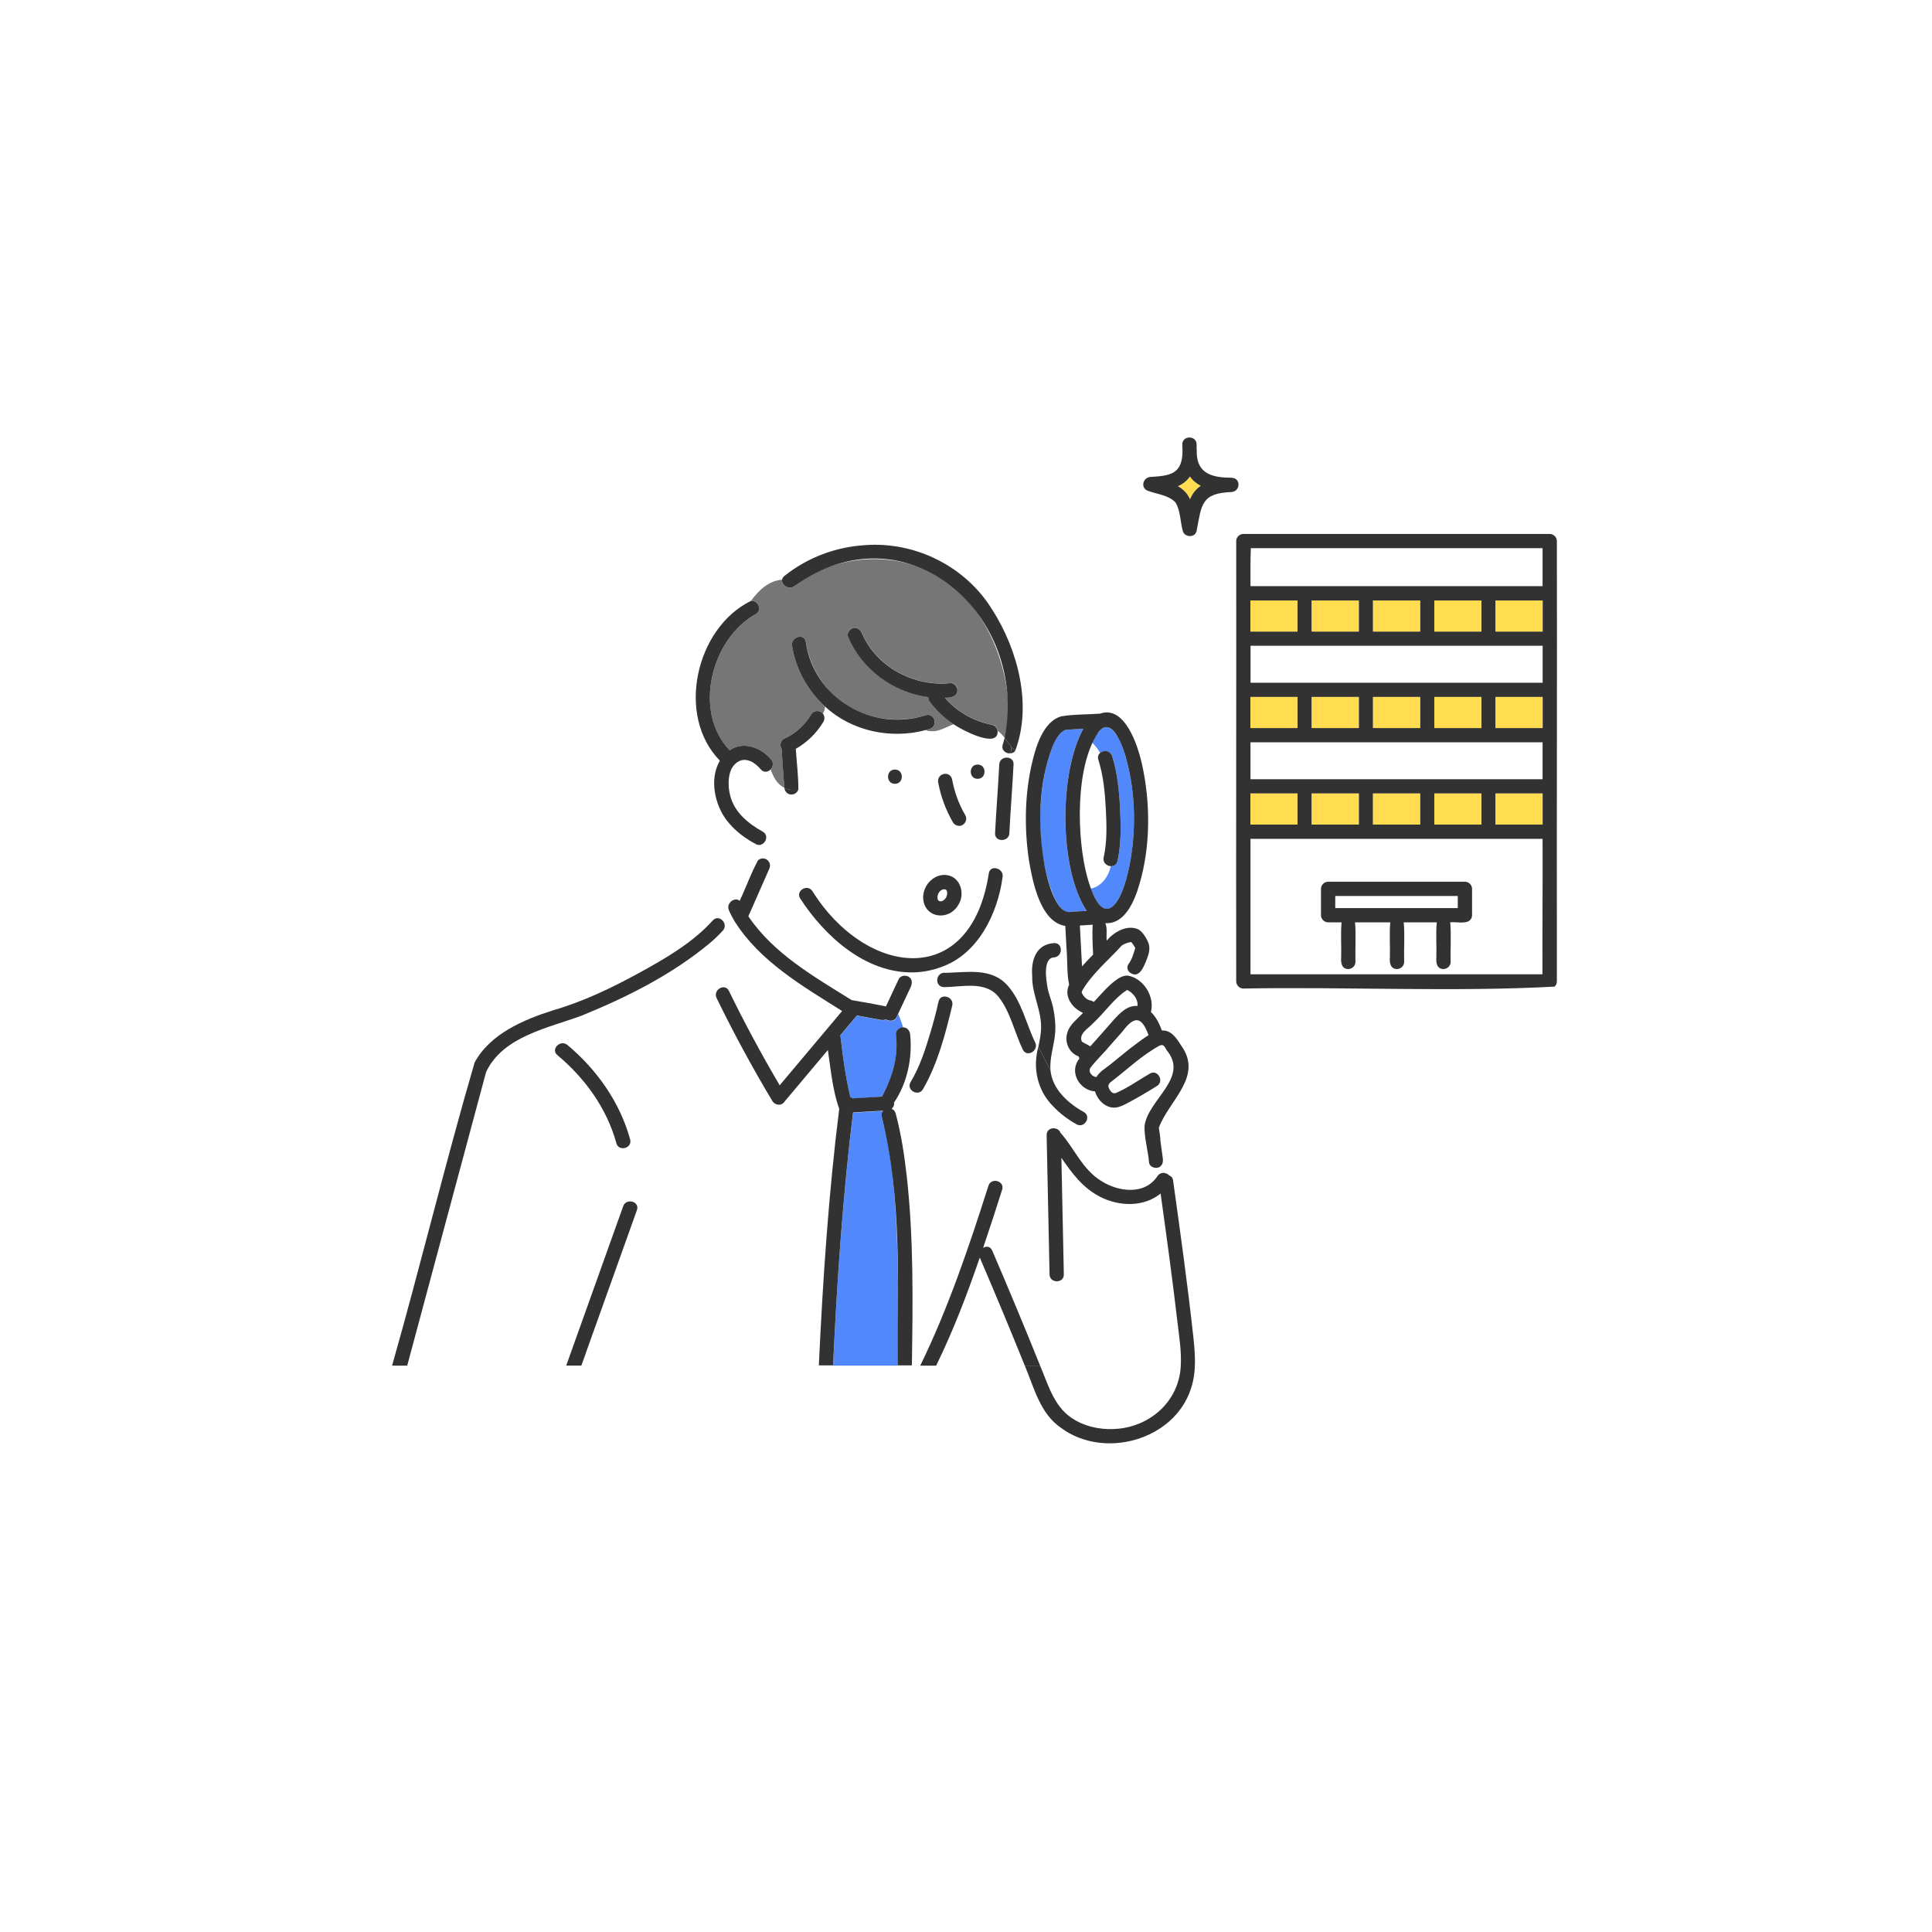 <svg width="340" height="340" viewBox="0 0 340 340" fill="none" xmlns="http://www.w3.org/2000/svg">
<g filter="url(#filter0_d_82_2)">
<circle cx="170" cy="166" r="150" fill="white"/>
</g>
<path d="M220.058 130.633V137.135H271.461V130.633H220.058Z" fill="white"/>
<path d="M220.058 113.645V120.147H271.461V113.645H220.058Z" fill="white"/>
<path d="M271.469 163.161V147.621H220.066V171.462H271.444C271.377 168.701 271.469 165.914 271.469 163.161ZM259.058 161.052C259.058 161.42 258.924 161.705 258.715 161.906C258.715 161.914 258.698 161.922 258.69 161.931C258.673 161.948 258.665 161.956 258.648 161.973C258.447 162.173 258.17 162.307 257.801 162.307H255.22C255.43 164.609 255.229 166.96 255.296 169.278C255.296 169.981 254.718 170.5 254.039 170.534C252.866 170.508 252.698 169.404 252.782 168.467C252.84 166.425 252.656 164.341 252.857 162.307H247.042C247.251 164.609 247.05 166.96 247.117 169.278C247.117 169.981 246.539 170.5 245.86 170.534C244.687 170.508 244.519 169.404 244.603 168.467C244.662 166.425 244.477 164.341 244.678 162.307H238.469C238.678 164.609 238.477 166.96 238.544 169.278C238.544 169.981 237.966 170.5 237.287 170.534C236.114 170.508 235.946 169.404 236.03 168.467C236.089 166.425 235.905 164.341 236.106 162.307H233.734C233.055 162.307 232.477 161.73 232.477 161.052V156.416C232.477 155.738 233.055 155.161 233.734 155.161H257.81C258.489 155.161 259.067 155.738 259.067 156.416V161.052H259.058Z" fill="white"/>
<path d="M271.469 103.16V96.482H220.125C220.033 98.733 220.075 100.925 220.066 103.16H271.469Z" fill="white"/>
<path d="M273.983 95.218C273.983 94.54 273.405 93.963 272.726 93.963H218.809C218.131 93.963 217.552 94.54 217.552 95.218C217.586 121.001 217.51 146.801 217.552 172.575C217.494 173.295 218.072 173.973 218.809 173.965C236.801 173.638 255.866 174.592 273.573 173.63C273.589 173.621 273.598 173.605 273.615 173.588C273.615 173.58 273.631 173.571 273.64 173.563C273.841 173.362 273.983 173.078 273.983 172.709V165.01C273.95 141.746 274.034 118.474 273.983 95.218ZM220.066 171.462V147.621H271.469C271.503 155.571 271.419 163.512 271.444 171.462H220.066ZM220.125 96.473H271.469V103.151H220.066C220.066 100.908 220.033 98.716 220.125 96.473ZM271.469 145.11H263.198V139.646H271.469V145.11ZM230.851 139.646H239.122V145.11H230.851V139.646ZM241.636 139.646H249.908V145.11H241.636V139.646ZM252.421 139.646H260.693V145.11H252.421V139.646ZM228.337 139.646V145.11H220.066V139.646H228.337ZM220.066 137.135V130.633H271.469V137.135H220.066ZM260.693 128.122H252.421V122.658H260.693V128.122ZM249.908 128.122H241.636V122.658H249.908V128.122ZM239.122 128.122H230.851V122.658H239.122V128.122ZM263.207 128.122V122.658H271.478V128.122H263.207ZM220.075 122.658H228.346V128.122H220.075V122.658ZM220.075 120.147V113.645H271.478V120.147H220.075ZM260.693 111.135H252.421V105.67H260.693V111.135ZM249.908 111.135H241.636V105.67H249.908V111.135ZM239.122 111.135H230.851V105.67H239.122V111.135ZM263.207 111.135V105.67H271.478V111.135H263.207ZM228.337 105.67V111.135H220.066V105.67H228.337Z" fill="#323232"/>
<path d="M228.329 111.135V105.67H220.058V111.135H228.329Z" fill="#FFDC50"/>
<path d="M230.851 105.67V111.135H239.122V105.67H230.851Z" fill="#FFDC50"/>
<path d="M241.636 105.67V111.135H249.908V105.67H241.636Z" fill="#FFDC50"/>
<path d="M252.413 105.67V111.135H260.684V105.67H252.413Z" fill="#FFDC50"/>
<path d="M271.469 105.67H263.198V111.135H271.469V105.67Z" fill="#FFDC50"/>
<path d="M228.329 128.122V122.658H220.058V128.122H228.329Z" fill="#FFDC50"/>
<path d="M230.851 122.658V128.122H239.122V122.658H230.851Z" fill="#FFDC50"/>
<path d="M241.636 122.658V128.122H249.908V122.658H241.636Z" fill="#FFDC50"/>
<path d="M252.413 122.658V128.122H260.684V122.658H252.413Z" fill="#FFDC50"/>
<path d="M271.469 122.658H263.198V128.122H271.469V122.658Z" fill="#FFDC50"/>
<path d="M228.329 145.11V139.646H220.058V145.11H228.329Z" fill="#FFDC50"/>
<path d="M239.122 145.11V139.646H230.851V145.11H239.122Z" fill="#FFDC50"/>
<path d="M249.899 145.11V139.646H241.628V145.11H249.899Z" fill="#FFDC50"/>
<path d="M260.684 145.11V139.646H252.413V145.11H260.684Z" fill="#FFDC50"/>
<path d="M263.198 139.646V145.11H271.469V139.646H263.198Z" fill="#FFDC50"/>
<path d="M234.983 157.68V159.805H256.544V157.68H234.983Z" fill="white"/>
<path d="M257.801 155.169H233.726C233.047 155.169 232.469 155.747 232.469 156.424V161.06C232.469 161.738 233.047 162.316 233.726 162.316H236.097C235.905 164.341 236.089 166.425 236.022 168.475C235.946 169.421 236.097 170.517 237.279 170.542C237.958 170.508 238.536 169.99 238.536 169.287C238.469 166.969 238.67 164.617 238.46 162.316H244.67C244.477 164.341 244.662 166.425 244.595 168.475C244.519 169.421 244.67 170.517 245.852 170.542C246.53 170.508 247.109 169.99 247.109 169.287C247.042 166.969 247.243 164.617 247.033 162.316H252.849C252.656 164.341 252.84 166.425 252.773 168.475C252.698 169.421 252.849 170.517 254.03 170.542C254.709 170.508 255.287 169.99 255.287 169.287C255.22 166.969 255.422 164.617 255.212 162.316C256.234 162.19 257.927 162.659 258.69 161.939C258.69 161.931 258.706 161.922 258.715 161.914C258.916 161.713 259.058 161.429 259.058 161.06V156.424C259.058 155.747 258.48 155.169 257.801 155.169ZM256.544 159.805H234.983V157.68H256.544V159.805Z" fill="#323232"/>
<path d="M166.635 156.734C166.635 156.734 166.652 156.758 166.66 156.75L166.635 156.717V156.734Z" fill="#6EC778"/>
<path d="M185.591 158.065C186.044 158.96 186.789 160.274 187.728 160.483C188.792 160.5 190.125 160.341 191.222 160.291C186.328 152.918 186.354 135.947 190.644 128.248C189.647 128.323 188.407 128.348 187.451 128.466C186.354 128.917 185.692 130.315 185.239 131.336C182.239 139.077 182.256 150.433 185.591 158.065Z" fill="#5189FC"/>
<path d="M165.068 158.357C165.068 158.357 165.051 158.333 165.043 158.341L165.068 158.374V158.357Z" fill="#6EC778"/>
<path d="M166.133 158.374C166.225 158.291 166.309 158.198 166.392 158.106C166.434 158.048 166.476 157.989 166.51 157.922C166.535 157.88 166.552 157.83 166.577 157.78C166.627 157.638 166.669 157.487 166.694 157.337C166.694 157.236 166.694 157.127 166.694 157.027C166.677 156.943 166.652 156.851 166.627 156.768C166.61 156.734 166.594 156.692 166.568 156.659C166.543 156.625 166.51 156.6 166.485 156.575C166.459 156.558 166.434 156.55 166.401 156.533C166.35 156.516 166.3 156.508 166.258 156.491C166.2 156.491 166.141 156.491 166.082 156.491C166.007 156.508 165.931 156.525 165.856 156.55C165.764 156.6 165.672 156.642 165.58 156.692C165.479 156.784 165.378 156.876 165.295 156.985C165.219 157.094 165.161 157.211 165.102 157.337C165.052 157.47 165.018 157.613 164.993 157.755C164.993 157.855 164.993 157.964 164.993 158.065C165.01 158.148 165.035 158.24 165.06 158.324C165.077 158.358 165.093 158.399 165.119 158.433L165.144 158.458C165.144 158.458 165.186 158.5 165.211 158.517C165.236 158.533 165.261 158.542 165.295 158.558C165.345 158.575 165.395 158.583 165.437 158.6C165.496 158.6 165.554 158.6 165.613 158.6C165.697 158.583 165.781 158.558 165.864 158.533C165.948 158.5 166.007 158.458 166.091 158.416C166.107 158.399 166.124 158.391 166.141 158.374H166.133Z" fill="white"/>
<path d="M166.209 158.324L166.099 158.408C166.15 158.383 166.192 158.358 166.209 158.324Z" fill="#6EC778"/>
<path d="M195.479 152.433C194.759 152.391 194.021 151.788 194.231 150.876C194.851 148.14 194.75 145.194 194.608 142.416C194.457 139.503 194.18 136.508 193.292 133.721C193.125 133.194 193.292 132.775 193.611 132.508C193.25 131.872 192.773 131.277 192.203 130.683C189.228 138.424 189.37 148.55 191.968 156.383C193.845 156.006 195.086 154.257 195.479 152.433Z" fill="white"/>
<path d="M198.228 133.679C197.742 131.905 197.088 129.704 195.672 128.415C195.27 128.047 194.876 127.88 194.574 127.922C193.502 128.206 192.68 129.662 192.203 130.675C192.773 131.269 193.25 131.863 193.611 132.499C194.222 131.98 195.387 132.031 195.714 133.043C196.669 136.031 196.954 139.286 197.122 142.407C197.281 145.42 197.331 148.575 196.653 151.537C196.502 152.198 195.991 152.458 195.479 152.433C195.086 154.249 193.845 156.006 191.968 156.383C195.153 164.667 198.052 156.5 198.789 152.223C199.954 146.223 199.845 139.587 198.228 133.679Z" fill="#5189FC"/>
<path d="M190.502 181.948C190.225 182.341 190.175 182.835 190.368 183.279C190.418 183.312 190.485 183.371 190.451 183.354C190.896 183.647 191.423 183.831 191.851 184.149C193.217 182.668 194.532 181.128 195.865 179.622C197.03 178.308 198.362 176.894 200.189 177.027C200.239 175.956 199.678 175.161 198.882 174.525C198.789 174.467 198.496 174.266 198.354 174.207C198.329 174.224 198.312 174.224 198.354 174.207C197.507 174.642 196.837 175.362 196.167 176.065C194.365 178.107 192.337 179.965 190.502 181.94V181.948Z" fill="white"/>
<path d="M199.217 165.78C199.284 165.831 199.259 165.814 199.217 165.78Z" fill="#6EC778"/>
<path d="M198.404 174.191L198.354 174.216C198.354 174.216 198.396 174.199 198.404 174.191Z" fill="#6EC778"/>
<path d="M192.328 167.722C192.345 166.065 192.161 164.383 192.287 162.734C191.541 162.784 190.787 162.835 190.041 162.876C190.166 165.278 190.292 167.68 190.418 170.073C191.046 169.345 191.708 168.659 192.37 167.99C192.345 167.897 192.337 167.814 192.328 167.722Z" fill="white"/>
<path d="M199.091 165.713C199.066 165.663 198.99 165.747 199.091 165.713Z" fill="#6EC778"/>
<path d="M199.368 179.697C198.622 180.107 198.044 180.961 197.491 181.588C196.141 183.103 194.809 184.634 193.451 186.141C192.865 186.91 191.13 187.973 192.01 189.028C192.261 189.329 192.605 189.53 192.965 189.538C193.493 188.593 194.558 188.007 195.379 187.346C197.625 185.538 199.669 183.756 202.125 182.174C201.722 181.094 200.843 178.885 199.368 179.697Z" fill="white"/>
<path d="M209.399 83.854C208.904 84.59 208.116 85.218 207.278 85.561C208.217 86.071 208.996 86.883 209.407 87.854C209.809 86.925 210.454 86.029 211.301 85.486C210.555 85.117 209.851 84.531 209.39 83.845L209.399 83.854Z" fill="#FFDC50"/>
<path d="M147.688 195.178C146.515 191.881 146.205 188.283 145.694 184.818C143.104 187.906 140.507 190.986 137.917 194.074C137.381 194.71 136.325 194.467 135.939 193.823C132.403 187.915 129.127 181.864 126.11 175.68C125.406 174.232 127.576 172.96 128.28 174.416C131.037 180.073 134.02 185.605 137.213 191.028C140.875 186.668 144.537 182.316 148.199 177.956C141.286 173.588 133.736 169.27 129.277 162.165C129.269 162.148 129.261 162.132 129.244 162.115C129.11 161.889 128.984 161.655 128.858 161.42C128.49 161.964 128.054 162.458 127.534 162.868C127.551 163.169 127.459 163.479 127.207 163.763C126.487 164.567 125.699 165.303 124.869 166.006C118.224 171.521 110.355 175.471 102.394 178.718C96.486 180.919 88.458 182.383 85.534 188.668C80.9 205.882 76.291 223.104 71.656 240.326H99.646C102.989 230.978 106.325 221.631 109.668 212.292C110.213 210.777 112.635 211.438 112.09 212.961C108.83 222.083 105.57 231.213 102.311 240.334H144.11C144.805 225.263 145.819 210.175 147.697 195.195L147.688 195.178ZM108.47 201.179C106.777 195.036 102.939 189.747 98.087 185.689C96.847 184.651 98.632 182.885 99.864 183.915C105.034 188.241 109.09 193.982 110.892 200.518C111.319 202.082 108.897 202.743 108.47 201.187V201.179Z" fill="white"/>
<path d="M176.675 118.557C174.932 111.043 170.465 103.754 163.275 100.423C155.783 96.95 146.306 97.98 139.836 103.126C138.831 103.929 137.481 102.95 137.641 102.005C135.328 102.214 133.61 103.762 132.135 105.762C133.358 105.561 134.247 107.369 132.981 108.08C125.138 112.432 121.895 125.26 128.414 132.031C130.786 130.357 133.987 131.57 135.68 133.646C136.208 134.248 136.04 134.985 135.604 135.436C136.099 136.784 136.769 138.072 138.051 138.675C137.884 136.382 137.691 134.081 137.574 131.788C137.155 131.277 137.372 130.307 137.984 130.022C138.713 129.679 139.409 129.261 140.062 128.775C140.783 128.198 141.445 127.545 142.023 126.825C142.283 126.474 142.526 126.114 142.752 125.737C143.18 124.984 144.328 124.917 144.839 125.604C145.082 125.185 145.241 124.758 145.208 124.332C142.141 121.537 140.029 117.737 139.4 113.62C139.157 112.038 141.579 111.361 141.822 112.951C142.509 117.428 145.032 121.52 148.861 124.005C153.018 126.7 158.239 127.302 162.948 125.855C164.499 125.378 165.161 127.804 163.619 128.273C163.359 128.357 163.091 128.424 162.831 128.491C164.616 129.169 166.04 128.189 167.851 127.453C166.216 126.357 164.758 124.984 163.577 123.386C163.426 123.177 163.376 122.926 163.401 122.675C157.267 121.905 151.669 117.829 149.264 112.055C149.004 111.419 149.549 110.674 150.144 110.507C150.856 110.306 151.434 110.758 151.694 111.386C154.183 117.361 160.929 120.884 167.247 120.206C167.926 120.131 168.504 120.842 168.504 121.461C168.504 122.65 167.222 122.792 166.3 122.775C168.412 125.269 171.437 126.951 174.68 127.562C175.183 127.654 175.527 128.139 175.585 128.633C176.038 128.959 176.423 129.394 176.792 129.863C177.714 126.156 177.546 122.248 176.683 118.541L176.675 118.557Z" fill="#767676"/>
<path d="M207.169 232.368C206.298 224.911 205.276 217.464 204.236 210.032C201.329 212.409 197.055 212.359 193.644 210.635C190.577 209.078 188.641 206.467 186.781 203.756C186.923 210.593 187.066 217.43 187.208 224.267C187.242 225.882 184.728 225.882 184.694 224.267C184.527 216.099 184.351 207.932 184.183 199.756C184.166 198.969 184.753 198.576 185.356 198.551V194.701C182.608 191.965 181.711 187.99 182.733 184.283C182.557 183.982 182.365 183.697 182.164 183.421C182.935 184.869 180.739 186.216 180.01 184.735C178.543 181.73 177.865 178.149 175.761 175.479C173.482 172.575 169.342 173.705 166.158 173.739C164.348 173.705 164.674 170.952 166.443 171.22C166.183 170.868 165.923 170.517 165.663 170.19C164.096 170.776 162.429 171.103 160.711 171.144L160.133 172.098C160.786 172.718 160.384 173.638 160.024 174.308C159.378 175.688 158.733 177.061 158.088 178.442C158.389 179.22 158.716 179.998 158.951 180.818C159.672 180.827 160.124 181.404 160.191 182.074C160.593 186.208 159.697 190.618 157.342 194.074C157.434 194.492 157.233 194.902 156.923 195.153C157.241 195.271 157.518 195.53 157.635 195.965C161.163 210.451 160.619 225.531 160.493 240.343H161.959C166.904 230.192 170.532 219.438 173.951 208.702C174.429 207.162 176.859 207.823 176.373 209.371C175.292 212.802 174.169 216.2 173.021 219.623C173.566 219.288 174.286 219.321 174.605 220.074C177.496 226.794 180.32 233.548 183.043 240.343C184.577 243.983 185.583 247.924 189.27 249.975C191.591 251.289 194.34 251.724 196.971 251.431C202.762 250.786 207.438 246.427 207.79 240.51C207.949 237.824 207.488 235.054 207.178 232.393L207.169 232.368ZM167.582 176.944C166.367 181.99 165.035 187.17 162.42 191.697C161.591 193.086 159.42 191.823 160.25 190.434C162.755 186.09 163.987 181.12 165.161 176.283C165.504 174.701 167.926 175.379 167.582 176.952V176.944Z" fill="white"/>
<path d="M206.365 189.203C206.968 187.471 206.365 186.274 205.393 184.827C205.024 184.283 204.873 183.672 204.178 183.956C201.002 185.655 198.354 188.258 195.479 190.434C195.002 190.852 195.01 191.245 195.37 191.798C195.664 192.25 195.957 192.459 196.435 192.325C197.34 192.057 198.278 191.354 199.1 190.885C200.206 190.258 201.303 189.605 202.376 188.927C203.75 188.065 205.016 190.241 203.641 191.095C201.957 192.149 200.239 193.162 198.479 194.091C197.39 194.66 196.41 195.178 195.169 194.743C193.988 194.325 193.099 193.229 192.747 192.049C189.949 191.839 188.113 188.534 190.007 186.266C189.949 186.149 189.907 186.032 189.882 185.898C188.155 185.254 187.342 183.379 187.887 181.655C188.348 180.191 189.647 179.32 190.636 178.224C188.733 177.421 187.2 175.287 188.189 173.278C187.761 171.17 187.929 168.918 187.719 166.759C187.3 166.441 186.865 166.215 186.345 166.257C186.999 166.902 186.714 168.391 185.482 168.475C183.462 168.609 184.124 172.5 184.342 173.747C184.543 174.91 185.03 175.99 185.289 177.136C185.608 178.559 185.784 180.048 185.708 181.513C185.591 183.814 184.678 186.032 184.87 188.3C185.03 188.567 185.18 188.835 185.356 189.095C185.189 188.835 185.03 188.567 184.87 188.3C185.164 191.639 187.963 194.158 190.736 195.697C192.153 196.484 190.879 198.651 189.471 197.865C187.954 197.019 186.538 195.965 185.356 194.701V198.551C185.876 198.534 186.421 198.794 186.613 199.338C189.069 202.066 190.46 205.79 193.82 207.84C196.812 209.739 201.446 210.367 203.683 206.97C203.918 206.61 204.245 206.451 204.58 206.409L204.329 205.17C203.759 205.806 202.41 205.48 202.267 204.593C202.125 203.522 201.974 202.459 201.831 201.388C200.147 195.781 204.588 193.764 206.365 189.203Z" fill="white"/>
<path d="M198.647 169.638C199.267 168.81 199.519 167.789 199.82 166.851C199.82 166.826 199.803 166.801 199.803 166.793C199.686 166.567 199.351 166.04 199.125 165.789C198.714 165.814 198.077 166.015 197.633 166.274C197.633 166.274 197.474 166.383 197.44 166.4C195.06 169.044 192.178 171.345 190.409 174.475C190.384 174.534 190.376 174.517 190.409 174.642C190.493 175.036 191.03 175.722 191.549 175.948C191.507 175.931 191.926 176.048 191.759 176.032C192.052 176.065 192.32 176.165 192.53 176.324C193.753 175.036 194.893 173.638 196.317 172.559C196.929 172.098 197.683 171.655 198.479 171.68C198.613 171.504 198.764 171.329 198.924 171.178C198.479 170.835 198.262 170.249 198.664 169.646L198.647 169.638Z" fill="white"/>
<path d="M156.068 179.504C156.018 179.479 155.984 179.446 155.943 179.421C155.44 179.663 154.878 179.479 154.367 179.387C153.186 179.17 151.996 178.952 150.814 178.735C149.842 179.898 148.87 181.044 147.898 182.207C148.317 185.864 148.794 189.505 149.658 193.086C149.8 193.137 149.934 193.212 150.043 193.312C151.769 193.212 153.504 193.111 155.23 193.011C157.032 189.588 158.172 185.998 157.669 182.074C157.593 181.396 158.314 180.81 158.943 180.818C158.708 179.998 158.389 179.212 158.079 178.442C157.979 178.651 157.887 178.86 157.786 179.069C157.493 179.705 156.621 179.814 156.068 179.521V179.504Z" fill="#5189FC"/>
<path d="M176.465 131.043C176.582 130.658 176.683 130.273 176.784 129.88C176.415 129.411 176.021 128.984 175.577 128.65C175.703 131.905 169.066 128.315 167.842 127.453C166.032 128.198 164.607 129.169 162.823 128.491C156.747 130.097 149.842 128.641 145.199 124.332C145.233 124.75 145.074 125.185 144.831 125.604C145.124 125.997 145.166 126.574 144.914 127.001C143.741 128.968 142.048 130.641 140.046 131.771C140.197 134.156 140.515 136.575 140.498 138.951C140.641 138.934 140.783 138.918 140.934 138.884C140.783 138.918 140.641 138.926 140.498 138.951C140.021 140.248 138.194 140.064 138.043 138.667C136.761 138.064 136.09 136.775 135.596 135.428C135.152 135.88 134.439 136.031 133.895 135.42C133.4 134.859 132.755 134.265 132.127 133.989C131.573 133.771 131.096 133.662 130.518 133.788C127.962 134.541 127.953 138.022 128.532 140.156C129.319 143.043 131.708 144.96 134.222 146.366C135.546 147.11 134.515 149.06 133.208 148.65C133.224 149.587 133.317 150.516 133.4 151.428C134.523 150.516 135.981 151.721 135.344 152.993C134.129 155.763 132.906 158.525 131.691 161.295C136.124 167.889 143.28 171.931 149.875 176.048C151.887 176.375 153.906 176.743 155.901 177.153C156.646 175.555 157.401 173.956 158.146 172.358C158.49 171.63 159.579 171.58 160.107 172.09L160.686 171.136C152.272 171.262 145.132 164.81 140.791 158.123C139.945 156.742 142.116 155.479 142.962 156.86C152.373 171.856 170.825 174.324 173.993 153.696C174.194 152.408 175.812 152.608 176.298 153.562C176.775 151.604 176.901 149.646 176.934 147.688C176.172 148.073 175.041 147.73 175.091 146.633C175.292 142.6 175.627 138.575 175.828 134.541C175.879 133.554 176.834 133.177 177.555 133.395C177.655 133.127 177.747 132.859 177.823 132.574C177.018 132.658 176.138 132.031 176.448 131.043H176.465ZM157.493 137.947C155.875 137.947 155.875 135.436 157.493 135.436C159.11 135.436 159.11 137.947 157.493 137.947ZM168.689 159.194C166.945 162.257 162.404 161.537 162.471 157.78C162.529 155.596 164.591 153.579 166.845 154.039C169.116 154.475 169.845 157.387 168.697 159.194H168.689ZM169.418 145.169C168.848 145.537 168.026 145.286 167.7 144.717C166.459 142.566 165.571 140.206 165.119 137.763C164.767 136.148 167.071 135.512 167.54 137.093C167.8 138.516 168.211 139.914 168.764 141.252C169.108 142.499 170.934 144.089 169.418 145.161V145.169ZM172.057 137.06C170.44 137.06 170.44 134.549 172.057 134.549C173.675 134.549 173.675 137.06 172.057 137.06Z" fill="white"/>
<path d="M157.811 217.087C157.51 210.233 156.982 203.271 155.197 196.618C155.071 196.158 155.197 195.773 155.448 195.505C153.672 195.605 151.903 195.714 150.127 195.814C148.308 210.593 147.303 225.455 146.616 240.326H157.97C158.079 232.585 158.155 224.828 157.811 217.087Z" fill="#5189FC"/>
<path d="M176.323 153.554C175.954 155.077 175.376 156.609 174.454 158.132C175.367 156.609 175.954 155.077 176.323 153.554C175.837 152.6 174.219 152.399 174.018 153.688C170.842 174.333 152.373 171.822 142.987 156.851C142.141 155.479 139.97 156.734 140.817 158.115C145.157 164.793 152.297 171.262 160.711 171.128C162.437 171.086 164.105 170.759 165.663 170.174C172.116 167.906 175.568 160.818 176.44 154.349C176.49 154.048 176.44 153.772 176.323 153.546V153.554Z" fill="#323232"/>
<path d="M135.68 133.646C133.979 131.562 130.786 130.357 128.414 132.031C121.895 125.26 125.138 112.432 132.981 108.08C134.255 107.377 133.358 105.561 132.135 105.762C131.071 107.201 130.132 108.875 129.202 110.432C130.14 108.875 131.071 107.201 132.135 105.762C122.448 110.499 118.911 125.947 126.688 133.863C124.794 137.085 125.766 141.621 127.937 144.432C129.336 146.215 131.196 147.629 133.216 148.642C133.208 147.905 133.241 147.161 133.392 146.416C133.241 147.161 133.199 147.905 133.216 148.642C134.515 149.06 135.554 147.102 134.23 146.357C131.716 144.951 129.328 143.035 128.54 140.148C127.953 138.022 127.97 134.533 130.526 133.78C131.104 133.654 131.582 133.763 132.135 133.98C132.763 134.257 133.409 134.842 133.903 135.411C134.439 136.022 135.16 135.872 135.604 135.42C136.04 134.976 136.216 134.231 135.68 133.629V133.646Z" fill="#323232"/>
<path d="M177.58 133.386C176.859 133.169 175.904 133.545 175.853 134.533C175.652 138.566 175.317 142.591 175.116 146.625C175.066 147.721 176.197 148.064 176.96 147.679C176.968 146.976 176.976 146.282 176.976 145.579C176.976 146.282 176.976 146.976 176.96 147.679C177.32 147.495 177.605 147.144 177.63 146.625C177.831 142.591 178.166 138.566 178.367 134.533C178.401 133.905 178.041 133.528 177.58 133.386Z" fill="#323232"/>
<path d="M157.493 137.939C159.11 137.939 159.11 135.428 157.493 135.428C155.875 135.428 155.875 137.939 157.493 137.939Z" fill="#323232"/>
<path d="M172.049 137.06C173.666 137.06 173.666 134.549 172.049 134.549C170.432 134.549 170.432 137.06 172.049 137.06Z" fill="#323232"/>
<path d="M166.837 154.039C164.591 153.579 162.529 155.588 162.462 157.78C162.395 161.537 166.937 162.266 168.68 159.194C169.837 157.387 169.099 154.483 166.828 154.039H166.837ZM166.635 156.742L166.661 156.759C166.661 156.759 166.652 156.759 166.635 156.742ZM165.06 158.374L165.035 158.358C165.035 158.358 165.043 158.358 165.06 158.374ZM165.856 158.542C165.772 158.567 165.688 158.592 165.605 158.609C165.546 158.609 165.487 158.609 165.429 158.609C165.378 158.6 165.328 158.583 165.286 158.567C165.261 158.55 165.236 158.542 165.202 158.525C165.177 158.508 165.161 158.483 165.135 158.466L165.11 158.441C165.11 158.441 165.077 158.366 165.052 158.332C165.026 158.249 165.001 158.165 164.985 158.073C164.985 157.973 164.985 157.864 164.985 157.763C165.01 157.621 165.043 157.479 165.093 157.345C165.152 157.228 165.202 157.102 165.286 156.993C165.37 156.885 165.471 156.793 165.571 156.701C165.655 156.642 165.756 156.6 165.848 156.558C165.923 156.533 165.999 156.516 166.074 156.5C166.133 156.5 166.191 156.5 166.25 156.5C166.3 156.508 166.35 156.525 166.392 156.542C166.418 156.558 166.443 156.567 166.476 156.583C166.51 156.609 166.535 156.634 166.56 156.667C166.585 156.701 166.594 156.742 166.619 156.776C166.644 156.86 166.669 156.952 166.686 157.035C166.686 157.136 166.686 157.236 166.686 157.345C166.652 157.496 166.619 157.646 166.568 157.788C166.543 157.839 166.526 157.88 166.501 157.931C166.468 157.989 166.426 158.056 166.384 158.115C166.283 158.224 166.191 158.332 166.074 158.424C165.99 158.466 165.931 158.508 165.848 158.542H165.856ZM166.099 158.416L166.208 158.332C166.208 158.332 166.149 158.391 166.099 158.416Z" fill="#323232"/>
<path d="M103.149 237.958C106.132 229.623 109.107 221.288 112.09 212.953C112.635 211.43 110.204 210.769 109.668 212.283C106.325 221.631 102.989 230.978 99.646 240.318H102.311C102.595 239.531 102.872 238.744 103.157 237.958H103.149Z" fill="#323232"/>
<path d="M125.431 161.989C121.886 165.931 116.984 168.743 112.383 171.262C107.607 173.873 102.604 176.274 97.358 177.789C92.146 179.438 86.238 181.948 83.522 186.986C78.369 204.651 74.036 222.61 69 240.326H71.665C76.299 223.112 80.9 205.882 85.542 188.668C88.475 182.383 96.486 180.919 102.403 178.718C110.364 175.471 118.233 171.521 124.878 166.006C125.699 165.312 126.487 164.567 127.216 163.763C127.467 163.479 127.559 163.169 127.543 162.868C126.671 163.554 125.565 163.989 124.174 163.989C125.565 163.989 126.663 163.554 127.543 162.868C127.492 161.889 126.269 161.06 125.439 161.989H125.431Z" fill="#323232"/>
<path d="M159.571 206.995C159.152 203.279 158.591 199.563 157.619 195.94C157.501 195.505 157.233 195.254 156.906 195.128C157.216 194.886 157.417 194.467 157.325 194.049C159.68 190.593 160.585 186.191 160.174 182.048C160.099 181.379 159.655 180.802 158.934 180.793C159.353 182.274 159.454 183.881 158.524 185.739C159.454 183.881 159.353 182.283 158.934 180.793C158.306 180.776 157.585 181.362 157.66 182.048C158.155 185.982 157.024 189.563 155.222 192.986C153.496 193.086 151.761 193.187 150.035 193.287C149.926 193.187 149.792 193.111 149.649 193.061C148.786 189.48 148.308 185.839 147.889 182.182C148.861 181.027 149.834 179.873 150.806 178.709C152.222 178.969 153.646 179.228 155.063 179.488C155.356 179.538 155.666 179.504 155.934 179.387C156.479 179.797 157.459 179.697 157.778 179.019C157.878 178.81 157.97 178.601 158.071 178.391C158.716 177.011 159.362 175.638 160.007 174.257C160.367 173.588 160.769 172.667 160.116 172.048C159.588 171.538 158.498 171.596 158.155 172.316C157.409 173.914 156.655 175.513 155.909 177.111C153.915 176.701 151.895 176.333 149.884 176.006C143.289 171.889 136.132 167.839 131.699 161.253C132.914 158.483 134.138 155.721 135.353 152.952C135.99 151.68 134.532 150.474 133.409 151.387C132.152 153.654 131.289 156.182 130.166 158.533C129.336 157.772 127.719 158.918 128.28 160.207C128.456 160.609 128.649 161.002 128.858 161.387C128.984 161.621 129.11 161.855 129.244 162.081C129.252 162.098 129.261 162.115 129.277 162.132C133.736 169.228 141.286 173.555 148.199 177.923C144.537 182.283 140.875 186.634 137.213 190.994C134.02 185.572 131.037 180.04 128.28 174.383C127.576 172.927 125.406 174.199 126.11 175.647C129.127 181.831 132.403 187.89 135.939 193.789C136.325 194.434 137.381 194.676 137.917 194.04C140.507 190.952 143.104 187.873 145.694 184.785C146.205 188.241 146.515 191.839 147.688 195.145C145.811 210.124 144.806 225.213 144.102 240.284H146.607C147.303 225.413 148.308 210.551 150.118 195.773C151.895 195.672 153.663 195.563 155.44 195.463C155.188 195.731 155.063 196.116 155.188 196.576C158.708 210.827 157.987 225.715 157.962 240.284H160.476C160.644 229.163 160.803 218.024 159.571 206.961V206.995Z" fill="#323232"/>
<path d="M186.354 166.266C186.152 166.065 185.868 165.948 185.49 165.973C182.306 166.157 181.409 169.036 181.652 171.789C181.577 174.902 183.261 177.68 183.211 180.793C183.211 181.99 182.96 183.128 182.725 184.283C183.496 185.572 184.116 187.003 184.87 188.308C184.678 186.04 185.591 183.823 185.708 181.521C185.784 180.057 185.608 178.576 185.289 177.145C185.03 175.998 184.543 174.91 184.342 173.755C184.124 172.508 183.471 168.609 185.482 168.483C186.714 168.4 187.007 166.91 186.345 166.266H186.354Z" fill="#323232"/>
<path d="M190.728 195.697C187.954 194.166 185.155 191.639 184.862 188.3C184.108 186.994 183.488 185.563 182.717 184.274C181.694 187.99 182.591 191.957 185.34 194.693C186.521 195.957 187.937 197.011 189.454 197.856C190.87 198.643 192.136 196.476 190.72 195.689L190.728 195.697Z" fill="#323232"/>
<path d="M204.228 200.517C204.136 199.831 204.044 199.145 203.943 198.459C205.703 193.639 211.846 189.429 207.831 183.94C207.069 182.735 206.105 181.237 204.479 181.354C204.027 180.157 203.457 178.952 202.544 178.107C203.239 175.354 201.262 172.174 198.446 171.68C197.658 171.655 196.904 172.09 196.284 172.559C194.859 173.638 193.72 175.036 192.496 176.324C192.278 176.165 192.01 176.065 191.725 176.032C191.901 176.057 191.474 175.931 191.516 175.948C190.988 175.722 190.46 175.036 190.376 174.642C190.351 174.517 190.359 174.534 190.376 174.475C192.152 171.345 195.027 169.044 197.407 166.4C197.44 166.383 197.608 166.274 197.6 166.274C198.052 166.015 198.681 165.814 199.091 165.789C199.317 166.04 199.653 166.575 199.77 166.793C199.77 166.793 199.787 166.826 199.787 166.851C199.485 167.789 199.234 168.818 198.613 169.638C198.211 170.241 198.429 170.826 198.873 171.17C199.384 170.667 199.996 170.257 200.398 169.847C199.988 170.257 199.384 170.667 198.873 171.17C200.457 172.308 201.27 170.174 201.764 168.952C202.192 167.881 202.519 166.793 202.007 165.697C201.655 164.943 201.052 163.948 200.298 163.538C198.295 162.684 196.049 164.015 194.759 165.529C194.65 164.517 194.918 163.404 194.524 162.458C198.01 162.667 199.669 158.483 200.491 155.705C202.51 148.96 202.485 141.194 200.943 134.357C200.264 131.353 197.985 124.03 193.594 125.587C191.356 125.763 189.044 125.679 186.831 126.047C183.471 126.943 182.197 131.721 181.543 134.616C180.312 140.114 180.261 145.93 181.091 151.487C181.736 155.186 183.077 162.249 187.476 162.952C187.544 164.232 187.611 165.504 187.678 166.784C187.887 168.944 187.711 171.195 188.147 173.303C187.158 175.312 188.7 177.446 190.594 178.249C189.605 179.345 188.306 180.216 187.845 181.68C187.292 183.404 188.113 185.287 189.84 185.923C189.865 186.049 189.907 186.174 189.965 186.291C188.071 188.559 189.915 191.865 192.706 192.074C193.049 193.254 193.946 194.35 195.127 194.768C196.359 195.204 197.348 194.685 198.438 194.116C200.197 193.187 201.915 192.174 203.6 191.12C204.966 190.266 203.709 188.09 202.334 188.952C200.365 190.074 198.463 191.471 196.384 192.35C195.907 192.484 195.613 192.275 195.32 191.823C194.968 191.27 194.951 190.877 195.429 190.459C198.295 188.291 200.943 185.689 204.128 183.982C204.823 183.697 204.982 184.308 205.343 184.852C209.306 189.68 202.033 193.488 201.421 198.141C201.329 200.099 202.058 202.551 202.217 204.618C202.359 205.505 203.7 205.831 204.278 205.195C204.597 204.886 204.706 204.417 204.647 203.949C204.496 202.81 204.337 201.681 204.186 200.543L204.228 200.517ZM199.225 165.78C199.284 165.83 199.259 165.814 199.225 165.78ZM199.091 165.705C199.066 165.655 198.991 165.738 199.091 165.705ZM193.334 128.817C195.748 125.712 197.809 131.872 198.228 133.671C199.845 139.579 199.954 146.215 198.789 152.215C197.507 159.06 194.172 164.441 191.348 154.383C189.471 147.571 189.169 134.742 193.334 128.817ZM188.524 160.466C185.733 161.077 184.259 154.508 183.856 152.466C182.608 145.529 182.675 137.972 185.247 131.336C185.7 130.315 186.362 128.917 187.46 128.466C188.415 128.348 189.655 128.323 190.652 128.248C186.37 135.93 186.328 152.901 191.231 160.291C190.326 160.349 189.429 160.408 188.524 160.466ZM190.041 162.876C190.787 162.826 191.541 162.776 192.287 162.734C192.194 164.466 192.287 166.257 192.37 167.99C191.708 168.659 191.046 169.354 190.418 170.073C190.292 167.672 190.166 165.27 190.041 162.876ZM190.376 183.279C189.814 181.856 191.566 180.977 192.362 180.073C194.407 178.199 196.024 175.714 198.362 174.207L198.412 174.182C198.412 174.182 198.387 174.199 198.362 174.207C198.505 174.266 198.798 174.475 198.89 174.525C199.695 175.153 200.248 175.956 200.197 177.027C198.37 176.894 197.038 178.308 195.873 179.622C194.532 181.128 193.225 182.668 191.859 184.149C191.432 183.831 190.904 183.647 190.46 183.354C190.493 183.371 190.418 183.312 190.376 183.279ZM200.03 183.647C198.421 184.81 196.929 186.115 195.379 187.346C194.558 188.007 193.493 188.593 192.965 189.538C192.161 189.505 191.348 188.526 191.985 187.789C193.066 186.408 194.382 185.203 195.496 183.831C196.158 183.078 196.829 182.333 197.491 181.58C199.577 178.793 200.876 178.735 202.125 182.174C201.362 182.634 200.641 183.203 200.021 183.647H200.03Z" fill="#323232"/>
<path d="M193.292 133.713C194.18 136.499 194.457 139.504 194.608 142.407C194.75 145.186 194.851 148.14 194.231 150.868C193.87 152.441 196.292 153.111 196.653 151.537C197.323 148.583 197.273 145.42 197.122 142.407C196.963 139.286 196.669 136.039 195.714 133.043C195.22 131.512 192.798 132.164 193.292 133.713Z" fill="#323232"/>
<path d="M182.155 183.412C181.644 182.701 181.057 182.057 180.328 181.563C181.066 182.057 181.644 182.693 182.155 183.412C180.555 180.107 179.817 176.266 177.328 173.446C174.504 170.249 170.214 171.119 166.434 171.203C167.205 172.224 168.077 173.195 169.426 173.195C168.077 173.195 167.214 172.232 166.434 171.203C164.658 170.952 164.339 173.672 166.149 173.722C169.334 173.688 173.465 172.559 175.753 175.463C177.848 178.132 178.535 181.714 180.002 184.718C180.731 186.199 182.918 184.852 182.155 183.404V183.412Z" fill="#323232"/>
<path d="M210.019 235.372C209.013 226.133 207.723 216.928 206.44 207.723C206.373 207.246 206.105 206.978 205.778 206.869C205.493 206.551 205.033 206.367 204.588 206.417C204.253 206.451 203.926 206.618 203.692 206.978C201.454 210.375 196.812 209.748 193.829 207.848C190.468 205.806 189.077 202.074 186.622 199.346C186.429 198.802 185.884 198.543 185.365 198.559C184.761 198.584 184.175 198.978 184.192 199.764C184.359 207.932 184.535 216.099 184.703 224.275C184.736 225.89 187.25 225.89 187.217 224.275C187.074 217.438 186.932 210.601 186.789 203.764C188.65 206.476 190.585 209.095 193.653 210.643C197.063 212.367 201.337 212.417 204.245 210.041C205.284 217.48 206.306 224.92 207.178 232.376C207.488 235.037 207.957 237.807 207.79 240.493C207.438 246.401 202.762 250.77 196.971 251.414C194.34 251.707 191.583 251.272 189.27 249.958C185.583 247.916 184.577 243.966 183.043 240.326H180.345C182.004 244.251 183.035 248.803 186.789 251.33C194.323 256.845 206.591 253.473 209.566 244.435C210.58 241.472 210.337 238.426 210.019 235.372Z" fill="#323232"/>
<path d="M174.596 220.058C174.27 219.305 173.557 219.271 173.013 219.606C174.161 216.183 175.284 212.786 176.365 209.355C176.842 207.806 174.42 207.145 173.943 208.685C170.524 219.422 166.895 230.175 161.951 240.326H164.75C167.75 234.209 170.197 227.79 172.426 221.313C175.133 227.623 177.772 233.958 180.345 240.326H183.043C180.312 233.539 177.496 226.786 174.605 220.058H174.596Z" fill="#323232"/>
<path d="M216.756 84.071C213.505 84.071 210.639 83.46 210.605 79.586C210.622 79.427 210.622 79.251 210.589 79.109C210.589 78.799 210.58 78.498 210.58 78.205C210.58 76.59 208.066 76.59 208.066 78.205C208.066 78.623 208.083 79.042 208.1 79.469C208.049 83.494 205.837 83.728 202.426 83.937C201.06 84.071 200.667 85.963 202.091 86.406C203.675 86.983 205.653 87.134 206.859 88.414C207.781 89.904 207.681 91.795 208.158 93.444C208.452 94.607 210.32 94.674 210.58 93.444C211.468 88.85 211.351 86.774 216.748 86.59C218.323 86.423 218.399 84.138 216.748 84.08L216.756 84.071ZM210.186 86.531C209.876 86.942 209.625 87.385 209.415 87.854C208.996 86.875 208.217 86.071 207.287 85.561C208.125 85.218 208.913 84.59 209.407 83.854C209.876 84.54 210.572 85.117 211.318 85.494C210.907 85.778 210.513 86.105 210.186 86.54V86.531Z" fill="#323232"/>
<path d="M162.42 191.697C165.035 187.17 166.367 181.99 167.582 176.944C167.926 175.37 165.504 174.693 165.161 176.274C164.775 178.057 164.297 179.831 163.778 181.58C162.881 184.609 161.884 187.705 160.25 190.425C159.42 191.814 161.591 193.078 162.42 191.689V191.697Z" fill="#323232"/>
<path d="M108.47 201.179C108.897 202.735 111.327 202.074 110.892 200.509C109.098 193.973 105.034 188.233 99.864 183.906C98.632 182.877 96.847 184.643 98.087 185.68C102.939 189.739 106.777 195.028 108.47 201.17V201.179Z" fill="#323232"/>
<path d="M162.94 125.855C153.496 128.892 143.205 122.892 141.814 112.959C141.571 111.369 139.149 112.047 139.392 113.628C140.021 117.746 142.141 121.545 145.199 124.34C149.842 128.658 156.739 130.114 162.823 128.499C162.521 128.382 162.211 128.231 161.884 128.014C162.211 128.231 162.521 128.39 162.823 128.499C163.082 128.432 163.35 128.357 163.61 128.281C165.152 127.804 164.49 125.386 162.94 125.863V125.855Z" fill="#323232"/>
<path d="M174.663 127.579C171.42 126.968 168.395 125.277 166.283 122.792C167.205 122.8 168.487 122.666 168.487 121.478C168.487 120.859 167.909 120.147 167.23 120.223C160.912 120.901 154.166 117.377 151.677 111.402C151.417 110.783 150.839 110.323 150.127 110.524C149.54 110.691 148.987 111.436 149.247 112.072C151.652 117.838 157.25 121.913 163.384 122.691C163.359 122.942 163.409 123.193 163.56 123.403C164.742 125.001 166.191 126.373 167.834 127.47C168.077 127.369 168.328 127.277 168.588 127.185C168.328 127.269 168.077 127.369 167.834 127.47C169.04 128.323 175.703 131.922 175.568 128.666C175.032 128.273 174.404 128.022 173.616 128.022C174.412 128.022 175.032 128.273 175.568 128.666C175.501 128.173 175.166 127.687 174.663 127.595V127.579Z" fill="#323232"/>
<path d="M174.613 107.294C169.987 99.728 161.172 95.302 152.339 95.929C147.118 96.231 142.149 98.088 138.06 101.344C137.808 101.544 137.683 101.77 137.641 102.005C137.481 102.942 138.831 103.921 139.836 103.126C159.395 88.992 181.15 108.181 176.784 129.88C177.177 130.382 177.563 130.918 177.982 131.436C177.974 131.143 177.915 130.834 177.814 130.524C177.923 130.842 177.974 131.143 177.982 131.436C178.191 131.696 178.401 131.947 178.636 132.181C181.719 124.131 179.13 114.331 174.622 107.294H174.613Z" fill="#323232"/>
<path d="M176.784 129.88C176.683 130.265 176.591 130.658 176.465 131.043C176.155 132.031 177.035 132.658 177.839 132.574C177.932 132.206 177.99 131.83 177.974 131.436C177.555 130.918 177.177 130.382 176.775 129.88H176.784Z" fill="#323232"/>
<path d="M177.982 131.436C177.999 131.83 177.94 132.206 177.848 132.574C178.141 132.541 178.426 132.424 178.636 132.181C178.401 131.947 178.191 131.696 177.982 131.436Z" fill="#323232"/>
<path d="M138.043 138.667C138.194 140.064 140.021 140.24 140.498 138.951C139.493 139.085 138.688 138.968 138.043 138.667Z" fill="#323232"/>
<path d="M144.831 125.604C144.227 126.625 143.062 127.562 142.61 128.005C143.062 127.553 144.227 126.625 144.831 125.604C144.319 124.917 143.171 124.984 142.744 125.737C142.518 126.114 142.275 126.474 142.015 126.825C141.437 127.545 140.783 128.206 140.054 128.775C139.409 129.261 138.713 129.679 137.976 130.022C137.372 130.307 137.155 131.277 137.565 131.788C137.674 134.081 137.875 136.382 138.043 138.675C138.688 138.976 139.484 139.093 140.498 138.96C140.515 136.583 140.196 134.164 140.046 131.779C142.048 130.65 143.741 128.976 144.914 127.009C145.166 126.583 145.124 126.005 144.831 125.612L144.831 125.604Z" fill="#323232"/>
<path d="M169.87 143.445C168.714 141.487 167.951 139.319 167.54 137.093C167.071 135.512 164.767 136.139 165.119 137.763C165.571 140.206 166.459 142.566 167.7 144.717C168.026 145.286 168.848 145.537 169.418 145.169C169.996 144.801 170.222 144.064 169.87 143.453V143.445Z" fill="#323232"/>
<defs>
<filter id="filter0_d_82_2" x="0" y="0" width="340" height="340" filterUnits="userSpaceOnUse" color-interpolation-filters="sRGB">
<feFlood flood-opacity="0" result="BackgroundImageFix"/>
<feColorMatrix in="SourceAlpha" type="matrix" values="0 0 0 0 0 0 0 0 0 0 0 0 0 0 0 0 0 0 127 0" result="hardAlpha"/>
<feOffset dy="4"/>
<feGaussianBlur stdDeviation="10"/>
<feComposite in2="hardAlpha" operator="out"/>
<feColorMatrix type="matrix" values="0 0 0 0 0 0 0 0 0 0 0 0 0 0 0 0 0 0 0.05 0"/>
<feBlend mode="normal" in2="BackgroundImageFix" result="effect1_dropShadow_82_2"/>
<feBlend mode="normal" in="SourceGraphic" in2="effect1_dropShadow_82_2" result="shape"/>
</filter>
</defs>
</svg>
